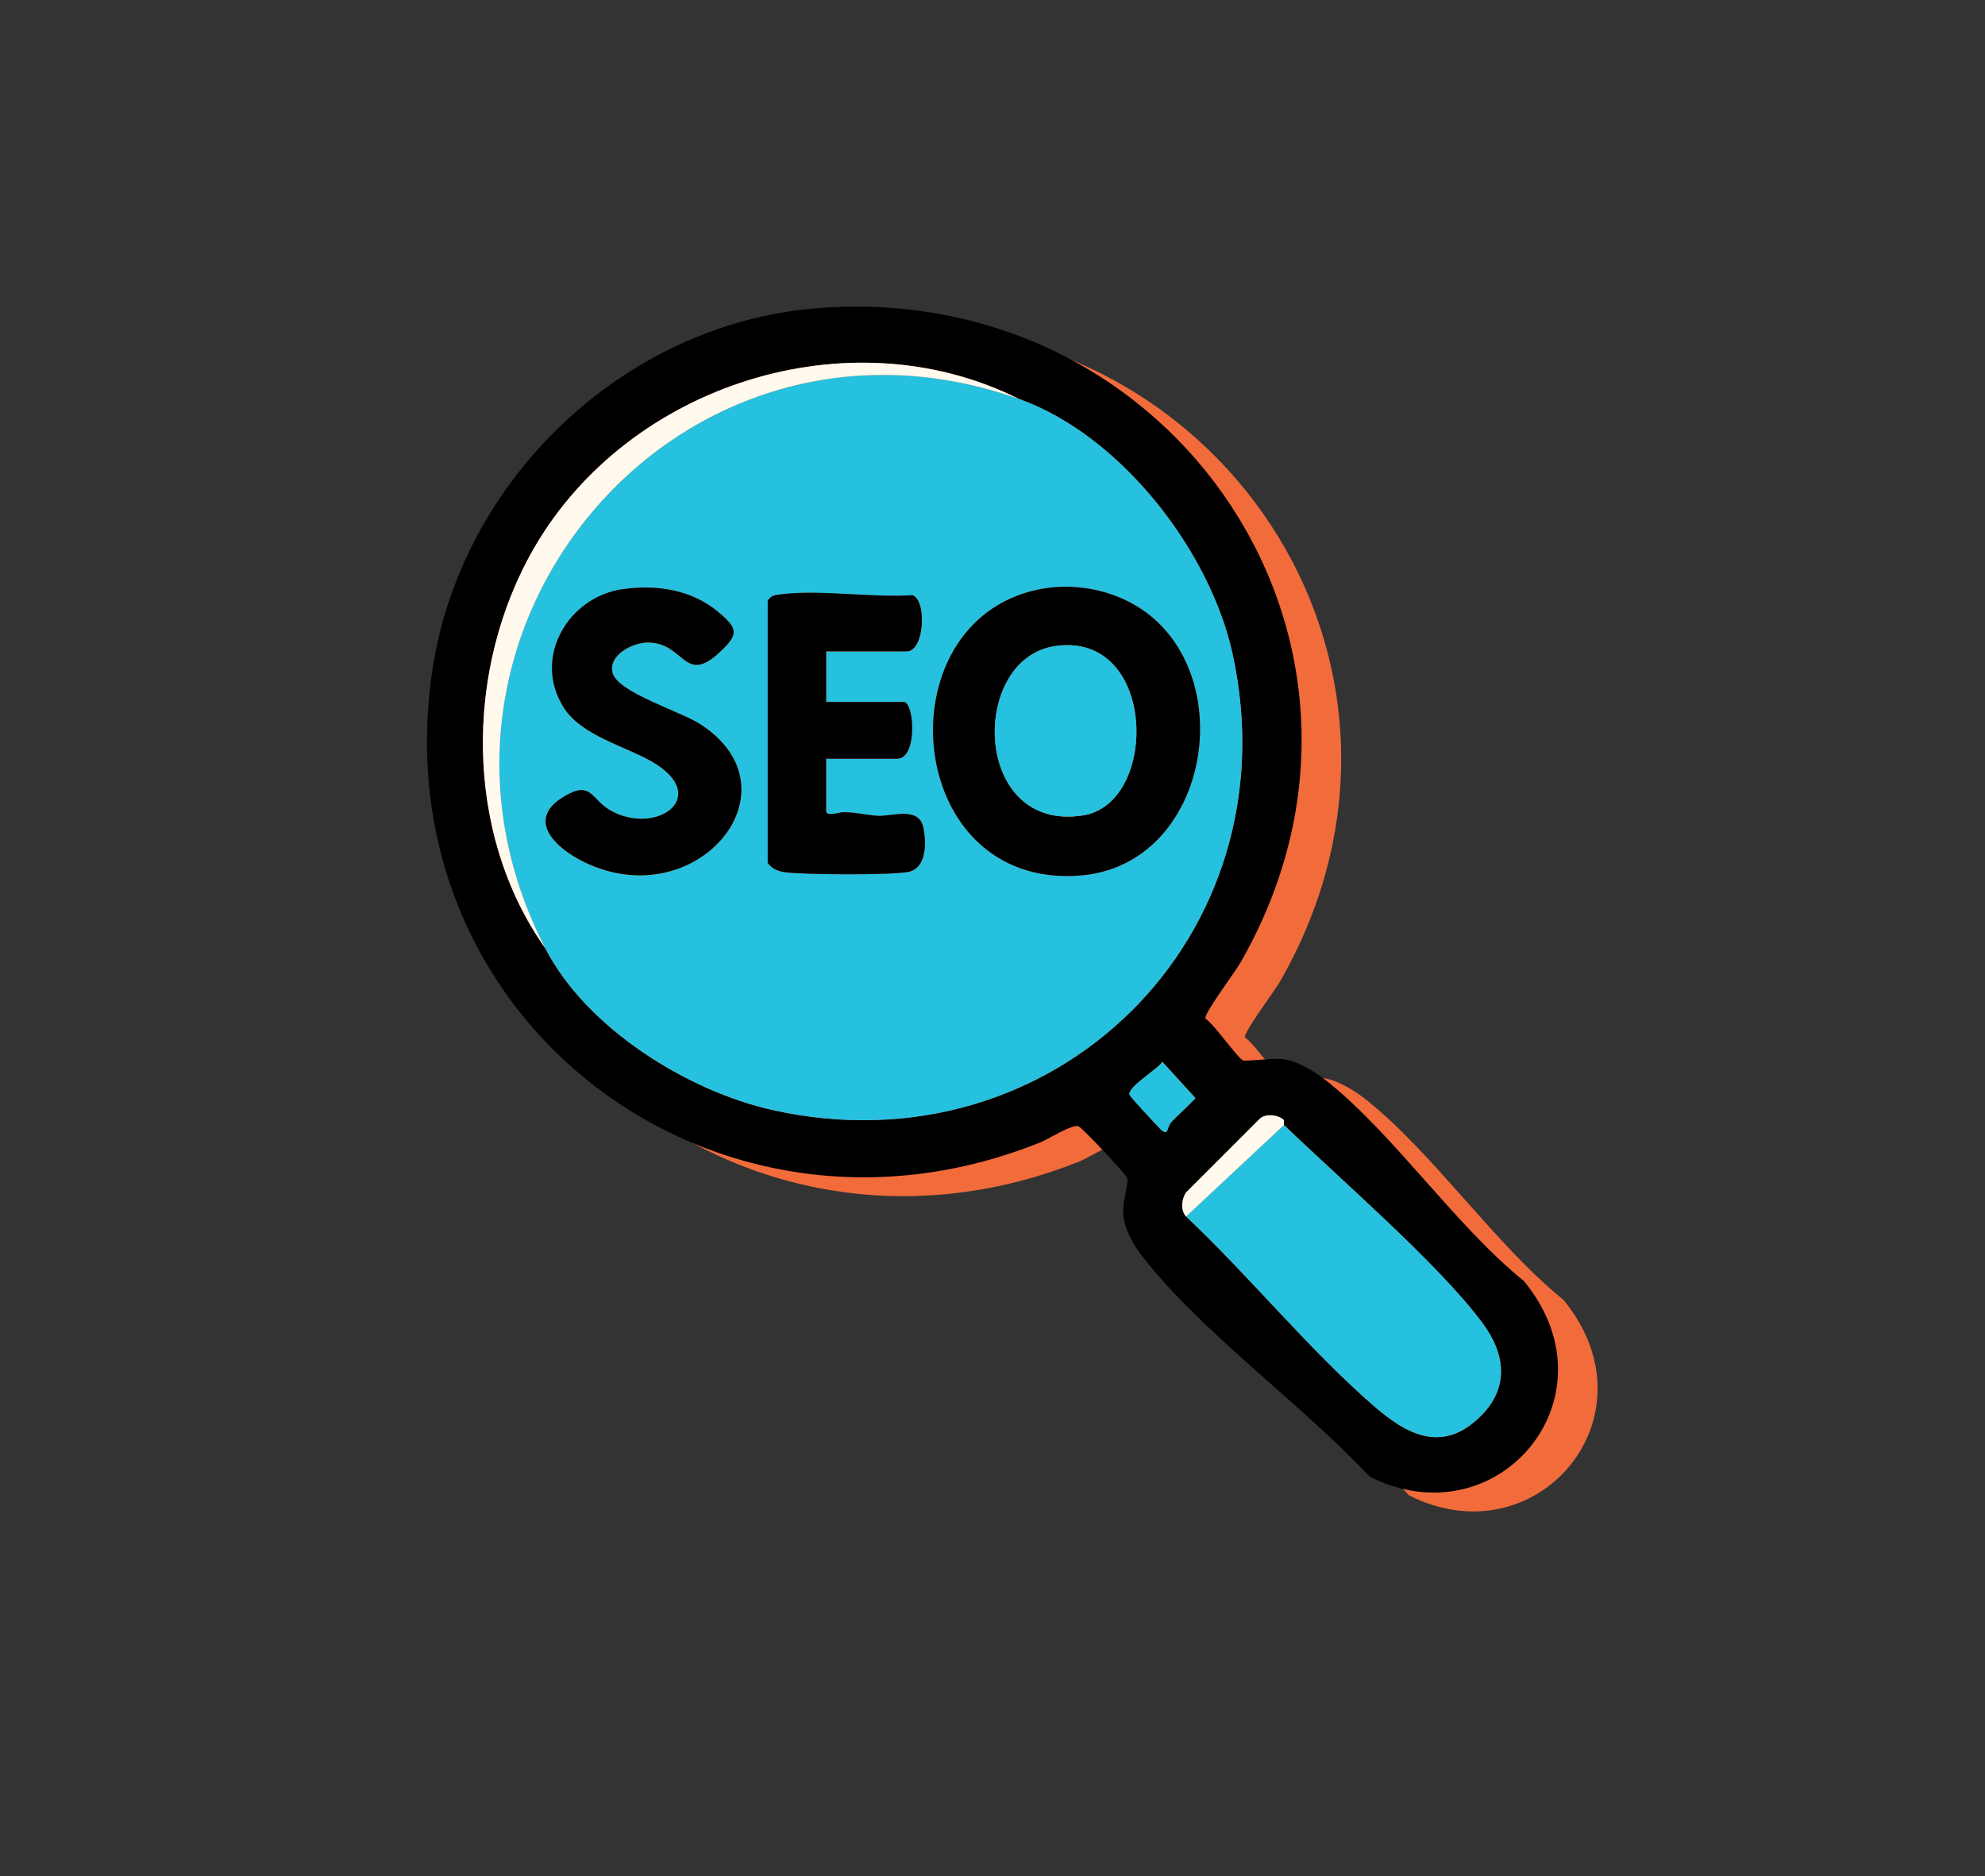 <?xml version="1.0" encoding="UTF-8"?>
<svg id="SEO" xmlns="http://www.w3.org/2000/svg" viewBox="0 0 479.98 453.74">
  <rect x="0" y="0" width="479.98" height="453.74" fill="#333333" stroke="none"/>
  <g id="Layer_395" data-name="Layer 395">
    <g>
      <path d="M378.07,314.37c-16.7-13.53-31.39-35.43-47.75-48.44-2.65-2.11-6.74-4.64-10.09-5.17-2.65-.43-9.34.54-10.1.22-1.34-.56-6.95-8.73-9.1-10.1-.33-1.27,7.11-11.14,8.45-13.46,43.99-76.59-15.76-165.41-102.58-158.31-46.5,3.81-85.86,41.48-92.76,87.4-12.72,84.55,68.45,146.01,147.09,114.27,1.94-.79,7.77-4.52,9.16-3.83,1.07.53,11.41,11.5,11.81,12.61.29.81-1.28,5.98-1.02,8.71.34,3.65,2.31,7.15,4.52,10,14.36,18.52,38.81,35.98,55.03,53.37,30.99,15.64,60.36-19.25,37.34-47.27ZM196.5,273.03c-20.77-4.61-45.19-19.89-55.1-39.18-19.69-27.83-19.58-67.64-2.61-96.89,22.85-39.41,76.04-56.47,117.12-35.94,24.48,8.68,46.21,36.58,51.7,61.67,14.89,68.14-43.12,125.44-111.11,110.34ZM292.89,275.83c-.78.8-1.02,2.21-1.12,2.3-.5.42-1.07.05-1.57-.49-1.03-1.08-7.42-7.84-7.52-8.39-.33-1.93,6.82-6.1,7.96-7.9l8,8.77c-1.83,1.98-3.89,3.76-5.75,5.71ZM367.39,347.25c-9.12,8.82-17.61,4.27-25.62-2.68-15.73-13.66-30.13-31.45-45.4-45.83-1.37-1.46-1.09-4.18-.04-5.77l17.94-17.93c1.43-1.23,4.3-.86,5.59.25.33.28.07,1.21.17,1.31,13.67,13.22,37.23,33.45,47.97,47.85,5.62,7.55,6.64,15.78-.61,22.8Z" style="fill: #f26b3b;"/>
      <path d="M307.61,162.69c-5.49-25.09-27.22-52.99-51.7-61.67-81.78-28.97-153.92,56.2-114.51,132.83,9.91,19.29,34.33,34.57,55.1,39.18,67.99,15.1,126-42.2,111.11-110.34ZM151.03,213.15c-6.69-3.19-14.55-10.1-5.31-15.81,6.97-4.3,6.7.65,11.67,3.34,11.17,6.07,24.34-3.6,9.71-11.99-6.6-3.79-16.97-6.23-21.27-13.09-7.54-12.04,1.13-26.73,14.47-28.58,8.16-1.13,16.59.18,23.02,5.6,4.68,3.94,4.89,5.28.46,9.49-8.82,8.39-8.57-2.15-17.57-2.17-3.76,0-9.81,3.17-8.46,7.53,1.41,4.57,16.3,9.2,20.82,12.03,25.06,15.72-.27,46.64-27.54,33.65ZM229.41,215.37c-3.92.9-25.02.72-29.63.18-1.87-.22-3.41-.74-4.56-2.31v-63.36c.7-1.28,1.72-1.4,3.02-1.56,9.6-1.24,22.03.86,31.94.19,3.54,1.04,3.04,13.58-1.37,13.58h-19.47v12.22h18.7c2.68,0,3.45,13.74-1.52,13.74h-17.18v12.6c0,1.53,3.12.34,4.15.34,3.19.01,5.65.74,8.45.87,3.34.15,9.78-2.33,10.89,2.77.78,3.56.86,9.75-3.42,10.74ZM270.78,216.28c-42.78,3.39-47.98-61.12-10.33-69.11,10.29-2.19,21.94.72,29.54,8.32,18.58,18.58,9.8,58.49-19.21,60.79Z" style="fill: #f26b3b;"/>
      <path d="M320.04,276.6c13.67,13.22,37.23,33.45,47.96,47.84,5.63,7.55,6.64,15.78-.61,22.8-9.12,8.83-17.61,4.28-25.62-2.68-15.73-13.66-30.13-31.45-45.4-45.82l23.67-22.14Z" style="fill: #f26b3b;"/>
      <path d="M255.91,101.02c-81.77-28.97-153.92,56.2-114.51,132.83-19.68-27.83-19.57-67.64-2.61-96.89,22.86-39.41,76.05-56.47,117.12-35.94Z" style="fill: #f26b3b;"/>
      <path d="M296.37,298.74c-1.37-1.46-1.09-4.18-.04-5.77l17.94-17.94c1.44-1.23,4.3-.85,5.59.25.34.29.07,1.21.18,1.32l-23.67,22.14Z" style="fill: #f26b3b;"/>
      <path d="M291.78,278.12c-.5.42-1.07.05-1.58-.48-1.03-1.09-7.42-7.84-7.52-8.4-.34-1.93,6.81-6.09,7.96-7.9l8,8.77c-1.83,1.99-3.89,3.76-5.76,5.71-.78.81-1.01,2.22-1.11,2.3Z" style="fill: #f26b3b;"/>
      <path d="M289.99,155.49c-7.6-7.6-19.25-10.51-29.54-8.32-37.65,7.99-32.45,72.5,10.33,69.11,29.01-2.3,37.79-42.21,19.21-60.79ZM271.51,201.74c-26.89,4.34-27.69-38.07-6.63-40.97,24.49-3.38,24.97,38.02,6.63,40.97Z" style="fill: #f26b3b;"/>
      <path d="M160.3,147.02c8.16-1.13,16.59.18,23.02,5.59,4.68,3.94,4.89,5.29.47,9.49-8.83,8.39-8.58-2.16-17.58-2.17-3.76,0-9.81,3.17-8.46,7.52,1.41,4.57,16.3,9.2,20.82,12.04,25.06,15.72-.27,46.63-27.54,33.64-6.69-3.19-14.55-10.1-5.31-15.81,6.96-4.3,6.7.65,11.67,3.35,11.17,6.06,24.34-3.61,9.71-12-6.6-3.78-16.97-6.22-21.27-13.09-7.54-12.04,1.13-26.73,14.47-28.58Z" style="fill: #f26b3b;"/>
      <path d="M209.34,162.09v12.21h18.7c2.67,0,3.45,13.74-1.53,13.74h-17.18v12.6c0,1.53,3.12.34,4.15.34,3.19,0,5.64.74,8.44.87,3.34.15,9.78-2.33,10.9,2.77.78,3.56.86,9.74-3.43,10.74-3.91.91-25.02.72-29.63.18-1.87-.22-3.41-.74-4.56-2.31v-63.37c.7-1.27,1.72-1.39,3.02-1.56,9.6-1.24,22.03.86,31.94.19,3.54,1.04,3.04,13.59-1.37,13.59h-19.47Z" style="fill: #f26b3b;"/>
      <path d="M264.89,160.76c24.49-3.38,24.97,38.02,6.63,40.97-26.9,4.33-27.69-38.07-6.63-40.97Z" style="fill: #f26b3b;"/>
    </g>
  </g>
  <g id="Layer_394" data-name="Layer 394">
    <g>
      <path d="M368.5,309.81c-16.7-13.53-31.39-35.43-47.75-48.44-2.65-2.11-6.74-4.64-10.09-5.17-2.65-.43-9.34.54-10.1.22-1.34-.56-6.95-8.73-9.1-10.1-.33-1.27,7.11-11.14,8.45-13.46,43.99-76.59-15.76-165.41-102.58-158.31-46.5,3.81-85.86,41.48-92.76,87.4-12.72,84.55,68.45,146.01,147.09,114.27,1.94-.79,7.77-4.52,9.16-3.83,1.07.53,11.41,11.5,11.81,12.61.29.81-1.28,5.98-1.02,8.71.34,3.65,2.31,7.15,4.52,10,14.36,18.52,38.81,35.98,55.03,53.37,30.99,15.64,60.36-19.25,37.34-47.27ZM186.93,268.47c-20.77-4.61-45.19-19.89-55.1-39.18-19.69-27.83-19.58-67.64-2.61-96.89,22.85-39.41,76.04-56.47,117.12-35.94,24.48,8.68,46.21,36.58,51.7,61.67,14.89,68.14-43.12,125.44-111.11,110.34ZM283.32,271.27c-.78.8-1.02,2.21-1.12,2.3-.5.42-1.07.05-1.57-.49-1.03-1.08-7.42-7.84-7.52-8.39-.33-1.93,6.82-6.1,7.96-7.9l8,8.77c-1.83,1.98-3.89,3.76-5.75,5.71ZM357.82,342.69c-9.12,8.82-17.61,4.27-25.62-2.68-15.73-13.66-30.13-31.45-45.4-45.83-1.37-1.46-1.09-4.18-.04-5.77l17.94-17.93c1.43-1.23,4.3-.86,5.59.25.33.28.07,1.21.17,1.31,13.67,13.22,37.23,33.45,47.97,47.85,5.62,7.55,6.64,15.78-.61,22.8Z"/>
      <path d="M298.04,158.13c-5.49-25.09-27.22-52.99-51.7-61.67-81.78-28.97-153.92,56.2-114.51,132.83,9.91,19.29,34.33,34.57,55.1,39.18,67.99,15.1,126-42.2,111.11-110.34ZM141.46,208.59c-6.69-3.19-14.55-10.1-5.31-15.81,6.97-4.3,6.7.65,11.67,3.34,11.17,6.07,24.34-3.6,9.71-11.99-6.6-3.79-16.97-6.23-21.27-13.09-7.54-12.04,1.13-26.73,14.47-28.58,8.16-1.13,16.59.18,23.02,5.6,4.68,3.94,4.89,5.28.46,9.49-8.82,8.39-8.57-2.15-17.57-2.17-3.76,0-9.81,3.17-8.46,7.53,1.41,4.57,16.3,9.2,20.82,12.03,25.06,15.72-.27,46.64-27.54,33.65ZM219.84,210.81c-3.92.9-25.02.72-29.63.18-1.87-.22-3.41-.74-4.56-2.31v-63.36c.7-1.28,1.72-1.4,3.02-1.56,9.6-1.24,22.03.86,31.94.19,3.54,1.04,3.04,13.58-1.37,13.58h-19.47v12.22h18.7c2.68,0,3.45,13.74-1.52,13.74h-17.18v12.6c0,1.53,3.12.34,4.15.34,3.19.01,5.65.74,8.45.87,3.34.15,9.78-2.33,10.89,2.77.78,3.56.86,9.75-3.42,10.74ZM261.21,211.72c-42.78,3.39-47.98-61.12-10.33-69.11,10.29-2.19,21.94.72,29.54,8.32,18.58,18.58,9.8,58.49-19.21,60.79Z" style="fill: #25c1df;"/>
      <path d="M310.46,272.04c13.67,13.22,37.23,33.45,47.96,47.84,5.63,7.55,6.64,15.78-.61,22.8-9.12,8.83-17.61,4.28-25.62-2.68-15.73-13.66-30.13-31.45-45.4-45.82l23.67-22.14Z" style="fill: #25c1df;"/>
      <path d="M246.34,96.46c-81.77-28.97-153.92,56.2-114.51,132.83-19.68-27.83-19.57-67.64-2.61-96.89,22.86-39.41,76.05-56.47,117.12-35.94Z" style="fill: #fff9ee;"/>
      <path d="M286.8,294.18c-1.37-1.46-1.09-4.18-.04-5.77l17.94-17.94c1.44-1.23,4.3-.85,5.59.25.34.29.07,1.21.18,1.32l-23.67,22.14Z" style="fill: #fff9ee;"/>
      <path d="M282.2,273.57c-.5.42-1.07.05-1.58-.48-1.03-1.09-7.42-7.84-7.52-8.4-.34-1.93,6.81-6.09,7.96-7.9l8,8.77c-1.83,1.99-3.89,3.76-5.76,5.71-.78.81-1.01,2.22-1.11,2.3Z" style="fill: #25c1df;"/>
      <path d="M280.42,150.93c-7.6-7.6-19.25-10.51-29.54-8.32-37.65,7.99-32.45,72.5,10.33,69.11,29.01-2.3,37.79-42.21,19.21-60.79ZM261.94,197.18c-26.89,4.34-27.69-38.07-6.63-40.97,24.49-3.38,24.97,38.02,6.63,40.97Z"/>
      <path d="M150.73,142.46c8.16-1.13,16.59.18,23.02,5.59,4.68,3.94,4.89,5.29.47,9.49-8.83,8.39-8.58-2.16-17.58-2.17-3.76,0-9.81,3.17-8.46,7.52,1.41,4.57,16.3,9.2,20.82,12.04,25.06,15.72-.27,46.63-27.54,33.64-6.69-3.19-14.55-10.1-5.31-15.81,6.96-4.3,6.7.65,11.67,3.35,11.17,6.06,24.34-3.61,9.71-12-6.6-3.78-16.97-6.22-21.27-13.09-7.54-12.04,1.13-26.73,14.47-28.58Z"/>
      <path d="M199.77,157.53v12.21h18.7c2.67,0,3.45,13.74-1.53,13.74h-17.18v12.6c0,1.53,3.12.34,4.15.34,3.19,0,5.64.74,8.44.87,3.34.15,9.78-2.33,10.9,2.77.78,3.56.86,9.74-3.43,10.74-3.91.91-25.02.72-29.63.18-1.87-.22-3.41-.74-4.56-2.31v-63.37c.7-1.27,1.72-1.39,3.02-1.56,9.6-1.24,22.03.86,31.94.19,3.54,1.04,3.04,13.59-1.37,13.59h-19.47Z"/>
      <path d="M255.31,156.21c24.49-3.38,24.97,38.02,6.63,40.97-26.9,4.33-27.69-38.07-6.63-40.97Z" style="fill: #25c1df;"/>
    </g>
  </g>
</svg>